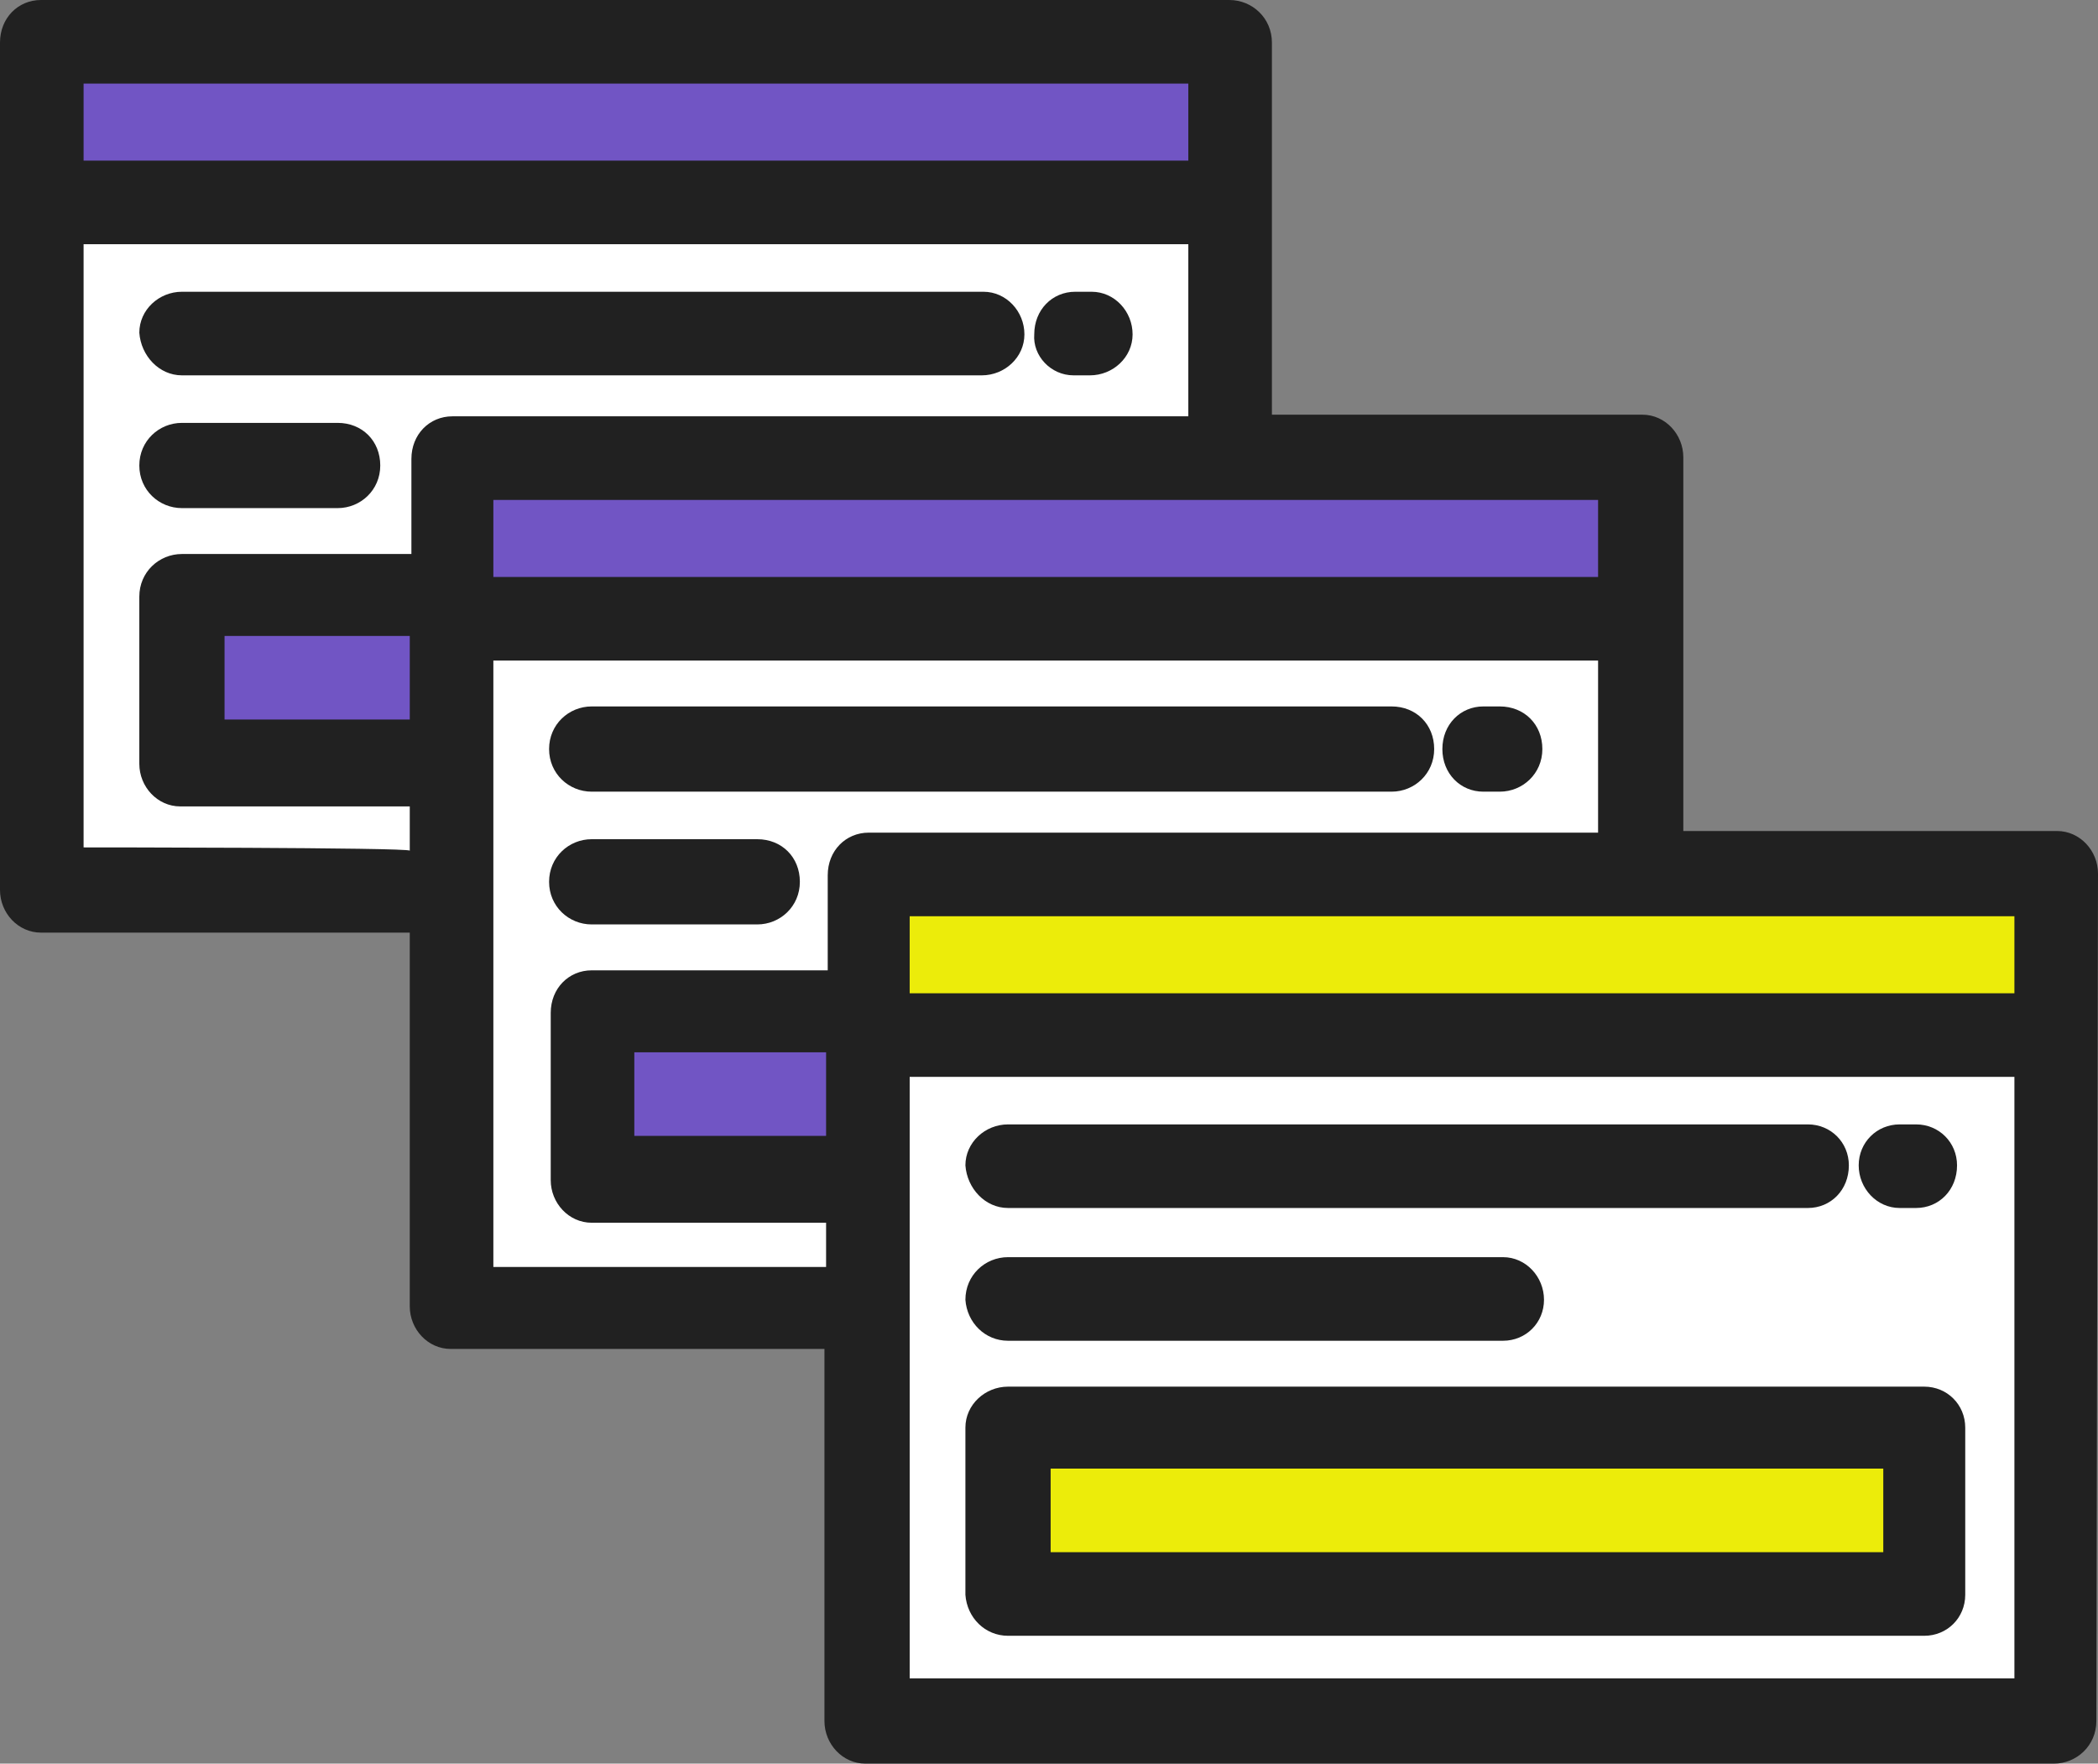 <?xml version="1.0" encoding="utf-8"?>
<!-- Generator: Adobe Illustrator 26.3.1, SVG Export Plug-In . SVG Version: 6.00 Build 0)  -->
<svg version="1.1" id="Layer_1" xmlns="http://www.w3.org/2000/svg" xmlns:xlink="http://www.w3.org/1999/xlink" x="0px" y="0px"
	 viewBox="0 0 128 107.6" style="enable-background:new 0 0 128 107.6;" xml:space="preserve">
<rect x="0" y="0" width="128" height="107.6" fill="#808080" stroke="none"/>
<style type="text/css">
	.st0{fill:#7155C4;}
	.st1{fill:#FFFFFF;}
	.st2{fill:#ECEC0A;}
	.st3{fill:#212121;}
</style>
<g id="browsers-browser-svgrepo-com" transform="translate(0 -40.891)">
	<rect id="Rectangle_18" x="2.5" y="43.4" class="st0" width="72.5" height="9.8"/>
	<rect id="Rectangle_19" x="2.5" y="53.3" class="st1" width="72.5" height="41.8"/>
	<rect id="Rectangle_20" x="11.1" y="77.2" class="st0" width="16.5" height="10.2"/>
	<rect id="Rectangle_21" x="27.6" y="68.8" class="st0" width="72.5" height="9.8"/>
	<rect id="Rectangle_22" x="27.6" y="78.7" class="st1" width="72.5" height="41.8"/>
	<rect id="Rectangle_23" x="36.1" y="102.6" class="st0" width="16.8" height="10.2"/>
	<rect id="Rectangle_24" x="53" y="94.2" class="st2" width="72.5" height="9.8"/>
	<rect id="Rectangle_25" x="53" y="104" class="st1" width="72.5" height="41.8"/>
	<rect id="Rectangle_26" x="61.5" y="128" class="st2" width="55.9" height="10.2"/>
	<g id="Group_53" transform="translate(0 40.891)">
		<path id="Path_58" class="st3" d="M65.5,22.9h1c1.4,0,2.6-1.1,2.6-2.5s-1.1-2.6-2.5-2.6l0,0h-1c-1.4,0-2.5,1.1-2.5,2.6
			C63,21.7,64.1,22.9,65.5,22.9z"/>
		<path id="Path_59" class="st3" d="M11.1,22.9h48.8c1.4,0,2.6-1.1,2.6-2.5s-1.1-2.6-2.5-2.6l0,0H11.1c-1.4,0-2.6,1.1-2.6,2.5
			C8.6,21.7,9.7,22.9,11.1,22.9L11.1,22.9z"/>
		<path id="Path_60" class="st3" d="M11.1,31h9.5c1.4,0,2.6-1.1,2.6-2.6s-1.1-2.6-2.6-2.6h-9.5c-1.4,0-2.6,1.1-2.6,2.6
			S9.7,31,11.1,31z"/>
		<path id="Path_61" class="st3" d="M90.5,48.3h1c1.4,0,2.6-1.1,2.6-2.6s-1.1-2.6-2.6-2.6l0,0h-1c-1.4,0-2.5,1.1-2.5,2.6
			S89.1,48.3,90.5,48.3z"/>
		<path id="Path_62" class="st3" d="M36.1,48.3h48.8c1.4,0,2.6-1.1,2.6-2.6s-1.1-2.6-2.6-2.6H36.1c-1.4,0-2.6,1.1-2.6,2.6
			S34.7,48.3,36.1,48.3z"/>
		<path id="Path_63" class="st3" d="M36.1,56.4h10.1c1.4,0,2.6-1.1,2.6-2.6s-1.1-2.6-2.6-2.6H36.1c-1.4,0-2.6,1.1-2.6,2.6
			S34.7,56.4,36.1,56.4z"/>
		<path id="Path_64" class="st3" d="M128,53.3c0-1.4-1.1-2.6-2.5-2.6l0,0h-22.8V27.9c0-1.4-1.1-2.6-2.5-2.6l0,0H77.6V2.6
			C77.6,1.1,76.4,0,75,0l0,0H2.5C1.1,0,0,1.1,0,2.6v51.7c0,1.4,1.1,2.6,2.5,2.6l0,0H25v22.8c0,1.4,1.1,2.6,2.5,2.6l0,0h22.8V105
			c0,1.4,1.1,2.6,2.5,2.6l0,0h72.5c1.4,0,2.6-1.1,2.6-2.6l0,0L128,53.3L128,53.3z M122.9,60.6H55.5v-4.7h67.4V60.6z M50.4,69.3H38.7
			v-5.1h11.7V69.3z M97.5,35.2H30.1v-4.7h67.4V35.2z M25,43.9H13.7v-5.1H25V43.9L25,43.9z M5.1,5.1h67.4v4.7H5.1V5.1z M5.1,51.7
			V14.9h67.4v10.5H27.6c-1.4,0-2.5,1.1-2.5,2.6l0,0v5.8h-14c-1.4,0-2.6,1.1-2.6,2.6l0,0v10.2c0,1.4,1.1,2.6,2.5,2.6l0,0h14v2.7
			C25,51.7,5.1,51.7,5.1,51.7z M30.1,40.3h67.4v10.5H53c-1.4,0-2.5,1.1-2.5,2.6l0,0v5.8H36.1c-1.4,0-2.5,1.1-2.5,2.6l0,0V72
			c0,1.4,1.1,2.6,2.5,2.6l0,0h14.3v2.7H30.1V40.3z M55.5,65.7h67.4v36.7H55.5V65.7z"/>
		<path id="Path_65" class="st3" d="M115.9,73.7h1c1.4,0,2.5-1.1,2.5-2.6c0-1.4-1.1-2.5-2.5-2.5h-1c-1.4,0-2.5,1.1-2.5,2.5
			S114.5,73.7,115.9,73.7z"/>
		<path id="Path_66" class="st3" d="M61.5,73.7h48.8c1.4,0,2.5-1.1,2.5-2.6c0-1.4-1.1-2.5-2.5-2.5H61.5c-1.4,0-2.6,1.1-2.6,2.5
			C59,72.5,60.1,73.7,61.5,73.7z"/>
		<path id="Path_67" class="st3" d="M61.5,81.8h30.2c1.4,0,2.5-1.1,2.5-2.5s-1.1-2.6-2.5-2.6H61.5c-1.4,0-2.6,1.1-2.6,2.6
			C59,80.7,60.1,81.8,61.5,81.8z"/>
		<path id="Path_68" class="st3" d="M61.5,99.8h55.9c1.4,0,2.5-1.1,2.5-2.5V87.1c0-1.4-1.1-2.5-2.5-2.5H61.5c-1.4,0-2.6,1.1-2.6,2.5
			v10.2C59,98.7,60.1,99.8,61.5,99.8L61.5,99.8z M64.1,89.6h50.8v5.1H64.1V89.6z"/>
	</g>
</g>
</svg>
